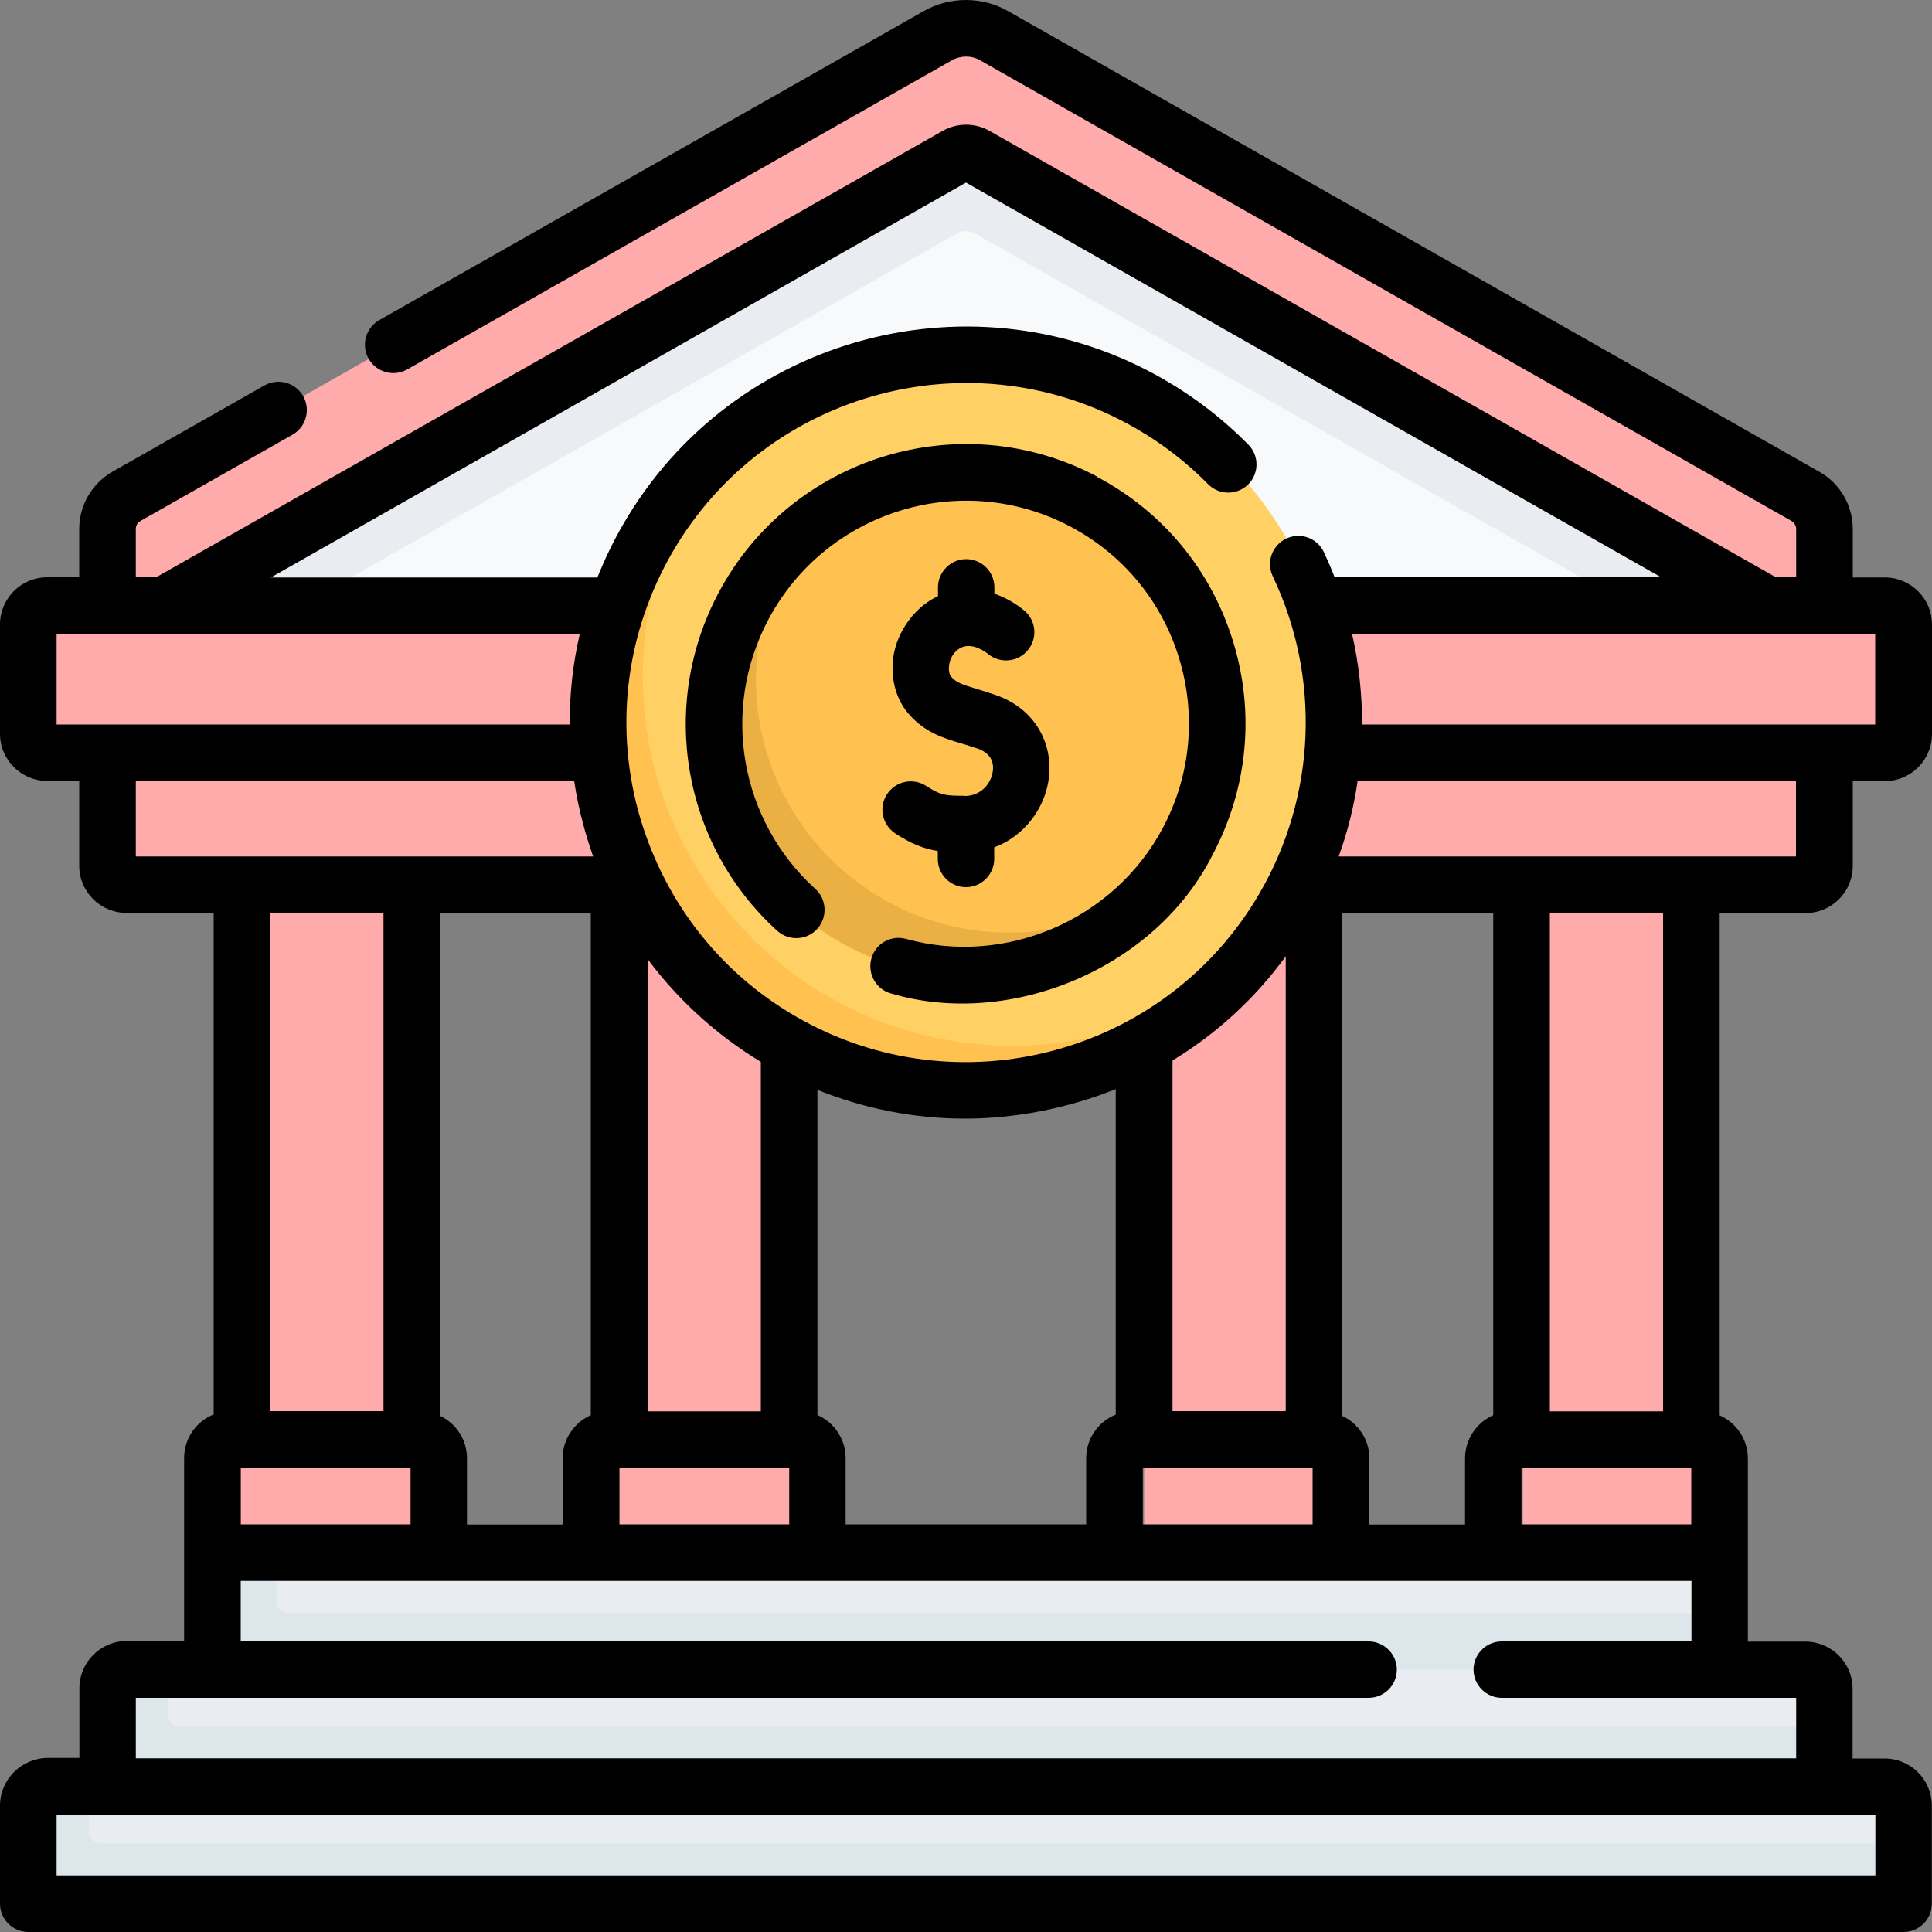 <?xml version="1.0" encoding="UTF-8"?>
<svg id="Capa_1" data-name="Capa 1" xmlns="http://www.w3.org/2000/svg" viewBox="0 0 100 100">
  <rect x="0" y="0" width="100" height="100" fill="#808080" stroke="none"/>
  <defs>
    <style>
      .cls-1 {
        fill: #ebb044;
      }

      .cls-2 {
        fill: #e9edf1;
      }

      .cls-3 {
        fill: #ffd064;
      }

      .cls-4 {
        fill: #dce6eb;
      }

      .cls-5 {
        fill: #ffabab;
      }

      .cls-6 {
        fill: #f7f9fa;
      }

      .cls-7 {
        fill: #ffc250;
      }
    </style>
  </defs>
  <path class="cls-6" d="M91.53,35.06H5.57v-3.96c0-.7.38-1.35.99-1.7L48.55,5.57c.9-.51,2-.51,2.9,0l41.99,23.84c.61.35.99,1,.99,1.7v3.96h-2.9Z"/>
  <path class="cls-5" d="M12.46,44.45h8.86v37.27h-8.86v-37.27Z"/>
  <path class="cls-5" d="M32.06,44.45h8.86v37.27h-8.86v-37.27Z"/>
  <path class="cls-5" d="M59.22,44.45h8.79v37.27h-8.79v-37.27Z"/>
  <path class="cls-5" d="M78.82,44.45h8.79v37.27h-8.79v-37.27Z"/>
  <path class="cls-5" d="M92.35,45.43l-84.88-.49c-.54,0-.98-.44-.98-.98l-.27-6.23,88.2-1.26v6.01l-1.11,1.97c0,.54-.44.98-.98.98h0Z"/>
  <path class="cls-2" d="M87.54,85.87l-76.55.55.76-4.87,2.56-1.18h74.7v3.13l-1.46,2.38Z"/>
  <path class="cls-4" d="M89.01,83.49v2.93l-41.24,1.44-36.78-1.44v-6.05h3.32v2.54c0,.32.26.59.59.59h74.11Z"/>
  <path class="cls-2" d="M92.8,92.79l-87.23-.31,1.06-3.95c0-.43.35-.78.78-.78l1.28-1.33h84.96c.43,0,.78.35.78.78v2.15l-1.64,3.43Z"/>
  <path class="cls-4" d="M94.43,89.35v3.13l-48.24,1.91-40.62-1.91v-5.27c0-.43.35-.78.78-.78h2.34v2.34c0,.32.26.59.59.59h85.16Z"/>
  <path class="cls-2" d="M97.14,97.91l-94.2-.2c-.43,0-.78-.35-.78-.78l.03-2.81c0-.43.35-.78.78-.78l1.62-.86h93.16c.43,0,.78.35.78.78v2.15l-.62,1.72c0,.43-.35.78-.78.78Z"/>
  <path class="cls-4" d="M98.54,95.41v2.34c0,.43-.35.78-.78.78H2.25c-.43,0-.78-.35-.78-.78v-4.49c0-.43.35-.78.78-.78h2.34v2.34c0,.32.26.59.59.59h93.36Z"/>
  <path class="cls-2" d="M94.43,31.1v3.76h-3.83L50.48,12.09c-.3-.17-.67-.17-.96,0L9.4,34.86h-3.83v-3.76c0-.7.38-1.35.99-1.7L48.55,5.56c.9-.51,2-.51,2.9,0l41.99,23.84c.61.35.99,1,.99,1.7Z"/>
  <path class="cls-5" d="M96.79,38.22l-94,.16c-.54,0-.98-.44-.98-.98l.76-4.62c0-.54.44-.98.98-.98l1.24-.46h92.77c.54,0,.98.44.98.98v3.32l-.77,1.6c0,.54-.44.98-.98.98Z"/>
  <path class="cls-3" d="M49.08,55.45c-10.55,0-17.15-7.48-17.15-18.03,0-5.15.98-9.84,4.29-13.28,3.48-3.62,8.38-5.87,13.78-5.87,10.55,0,19.14,8.59,19.14,19.14,0,5.26-1.89,10.28-5.57,13.49-3.86,3.36-9.19,4.56-14.49,4.56h0Z"/>
  <path class="cls-7" d="M64.68,49.67c-3.51,4.2-8.79,6.87-14.68,6.87-10.55,0-19.14-8.59-19.14-19.14,0-5.89,2.68-11.17,6.87-14.68-2.78,3.32-4.46,7.6-4.46,12.27,0,10.55,8.59,19.14,19.14,19.14,4.66,0,8.94-1.68,12.27-4.46h0Z"/>
  <path class="cls-7" d="M63.1,37.4c0,3.53-1.4,6.74-3.67,9.09-2.38,2.47-5.73,3.13-9.43,3.13-7.23,0-12-4.98-12-12.21,0-3.76.49-7.17,3.03-9.56,2.34-2.2,5.5-3.55,8.97-3.55,7.23,0,13.1,5.86,13.1,13.1Z"/>
  <path class="cls-1" d="M60.31,45.48c-2.4,3.05-6.12,5.02-10.31,5.02-7.23,0-13.1-5.86-13.1-13.1,0-4.19,1.96-7.91,5.02-10.31-1.75,2.23-2.79,5.03-2.79,8.08,0,7.23,5.86,13.1,13.1,13.1,3.05,0,5.85-1.04,8.08-2.79h0Z"/>
  <path class="cls-5" d="M91.95,30.24L50.48,7.25c-.3-.17-.67-.17-.96,0L7.48,30.69l-.5,2.74-.2-2.08-1.21-1.46v-2.5c0-.7.38-1.35.99-1.7L48.55,1.85c.9-.51,2-.51,2.9,0l41.99,23.84c.61.35.99,1,.99,1.7v2.38l-.94,3.86-1.55-3.39Z"/>
  <path d="M93.46,47.26c1.35,0,2.44-1.1,2.44-2.44v-4.39h1.66c1.35,0,2.44-1.1,2.44-2.44v-5.66c0-1.35-1.1-2.44-2.44-2.44h-1.66v-2.5c0-1.23-.66-2.37-1.73-2.97L52.17.57c-1.34-.76-3.01-.76-4.35,0l-28.19,16c-.7.4-.95,1.29-.55,2,.4.7,1.29.95,2,.55L49.27,3.12c.45-.25,1.01-.26,1.46,0l41.99,23.84c.15.09.25.25.25.42v2.5h-1.05L51.21,6.77c-.74-.42-1.67-.42-2.41,0L8.08,29.88h-1.05v-2.5c0-.18.09-.34.25-.42l7.86-4.46c.7-.4.95-1.29.55-2-.4-.7-1.29-.95-2-.55l-7.86,4.46c-1.07.61-1.73,1.74-1.73,2.97v2.5h-1.66c-1.35,0-2.44,1.1-2.44,2.44v5.66c0,1.35,1.1,2.44,2.44,2.44h1.66v4.39c0,1.35,1.1,2.44,2.44,2.44h4.52v25.96c-.9.36-1.53,1.24-1.53,2.26v9.47h-2.98c-1.35,0-2.44,1.1-2.44,2.44v3.61h-1.66C1.1,91.01,0,92.11,0,93.46v5.08C0,99.34.66,100,1.46,100h97.07c.81,0,1.46-.66,1.46-1.46v-5.08c0-1.35-1.1-2.44-2.44-2.44h-1.66v-3.61c0-1.35-1.1-2.44-2.44-2.44h-2.98v-9.47c0-1-.6-1.86-1.46-2.24v-25.99h4.45ZM92.97,44.33h-23.68c.46-1.27.79-2.58.98-3.91h22.69v3.91ZM87.54,75.97v2.93h-8.79v-2.93h8.79ZM77.29,73.25c-.86.38-1.46,1.24-1.46,2.24v3.42h-4.95v-3.42c0-.97-.57-1.81-1.4-2.2v-26.02h7.81v25.99ZM59.15,78.9v-2.93h8.79v2.93h-8.79ZM43.77,78.9v-3.42c0-1-.6-1.86-1.46-2.24v-16.83c2.48,1,5.07,1.49,7.64,1.49s5.33-.53,7.8-1.53v16.85c-.9.36-1.53,1.24-1.53,2.26v3.42h-12.45ZM32.06,78.9v-2.93h8.79v2.93h-8.79ZM24.17,78.9v-3.42c0-.97-.57-1.81-1.4-2.2v-26.02h7.81v25.99c-.86.38-1.46,1.24-1.46,2.24v3.42h-4.95ZM12.46,78.9v-2.93h8.79v2.93h-8.79ZM39.38,73.05h-5.86v-23.41c1.57,2.11,3.55,3.92,5.86,5.32v18.1ZM66.55,49.5v23.54h-5.86v-18.15c2.24-1.36,4.24-3.17,5.86-5.39h0ZM97.07,37.5h-26.57c0-1.57-.16-3.14-.52-4.69h27.08v4.69ZM50,9.45l35.98,20.43h-16.9c-.17-.44-.36-.88-.56-1.31-.35-.73-1.22-1.04-1.95-.69-.73.35-1.04,1.22-.69,1.95,2.49,5.24,2.24,11.36-.67,16.38-4.86,8.39-15.64,11.26-24.02,6.4-4.03-2.33-6.93-6.12-8.17-10.68-1.21-4.54-.57-9.27,1.78-13.34,4.86-8.39,15.64-11.26,24.02-6.4,1.37.79,2.62,1.76,3.71,2.87.57.58,1.5.58,2.07.02.58-.57.58-1.5.01-2.07-1.28-1.3-2.74-2.43-4.33-3.35-9.78-5.67-22.35-2.32-28.02,7.47-.52.89-.96,1.82-1.34,2.76H14.02L50,9.45ZM2.93,32.81h27.08c-.36,1.54-.53,3.11-.52,4.69H2.93v-4.69ZM7.03,40.43h22.69c.11.75.27,1.51.47,2.25.15.56.32,1.11.51,1.65H7.03v-3.91ZM19.85,47.26v25.78h-5.86v-25.78h5.86ZM97.07,97.07H2.93v-3.13h94.14v3.13ZM77.73,84.96c-.81,0-1.46.66-1.46,1.46s.66,1.46,1.46,1.46h15.24v3.13H7.03v-3.13h63.81c.81,0,1.46-.66,1.46-1.46s-.66-1.46-1.46-1.46H12.46v-3.13h75.09v3.13h-9.82ZM86.08,73.05h-5.86v-25.78h5.86v25.78Z"/>
  <path d="M56.79,24.67c-7.05-3.74-15.84-1.05-19.59,6-3.12,5.86-1.87,13.06,3.03,17.51.6.54,1.53.5,2.07-.1s.5-1.53-.1-2.07c-3.91-3.55-4.91-9.29-2.42-13.96,3-5.63,10.01-7.77,15.63-4.79,2.72,1.44,4.72,3.86,5.62,6.81.9,2.95.6,6.08-.85,8.8-2.53,4.74-8.11,7.15-13.28,5.73-.78-.22-1.59.24-1.8,1.02s.24,1.59,1.02,1.8c6.09,1.82,13.66-1.24,16.64-7.17,1.82-3.42,2.2-7.34,1.07-11.03-1.13-3.7-3.63-6.73-7.05-8.54h0Z"/>
  <path d="M49.92,41.19c-1.01,0-1.24-.03-1.98-.51-.68-.44-1.58-.25-2.03.43-.44.68-.25,1.58.43,2.03.83.54,1.47.79,2.2.91v.41c0,.81.66,1.46,1.46,1.46s1.46-.66,1.46-1.46v-.6c1.56-.58,2.57-2,2.8-3.4.33-1.99-.74-3.79-2.68-4.47-.37-.13-.7-.23-.99-.32-.8-.24-1.1-.34-1.37-.66-.07-.08-.15-.33-.08-.66.03-.17.16-.6.59-.82.61-.31,1.33.25,1.41.32.62.51,1.55.43,2.06-.2.52-.62.43-1.55-.2-2.06-.42-.35-.95-.66-1.53-.86v-.33c0-.81-.66-1.46-1.46-1.46s-1.46.66-1.46,1.46v.46c-.98.43-1.98,1.54-2.27,2.91-.23,1.15.03,2.32.71,3.13.85,1.01,1.83,1.3,2.77,1.58.27.08.56.17.85.27.76.27.84.81.77,1.22-.1.59-.6,1.23-1.45,1.23h0Z"/>
</svg>